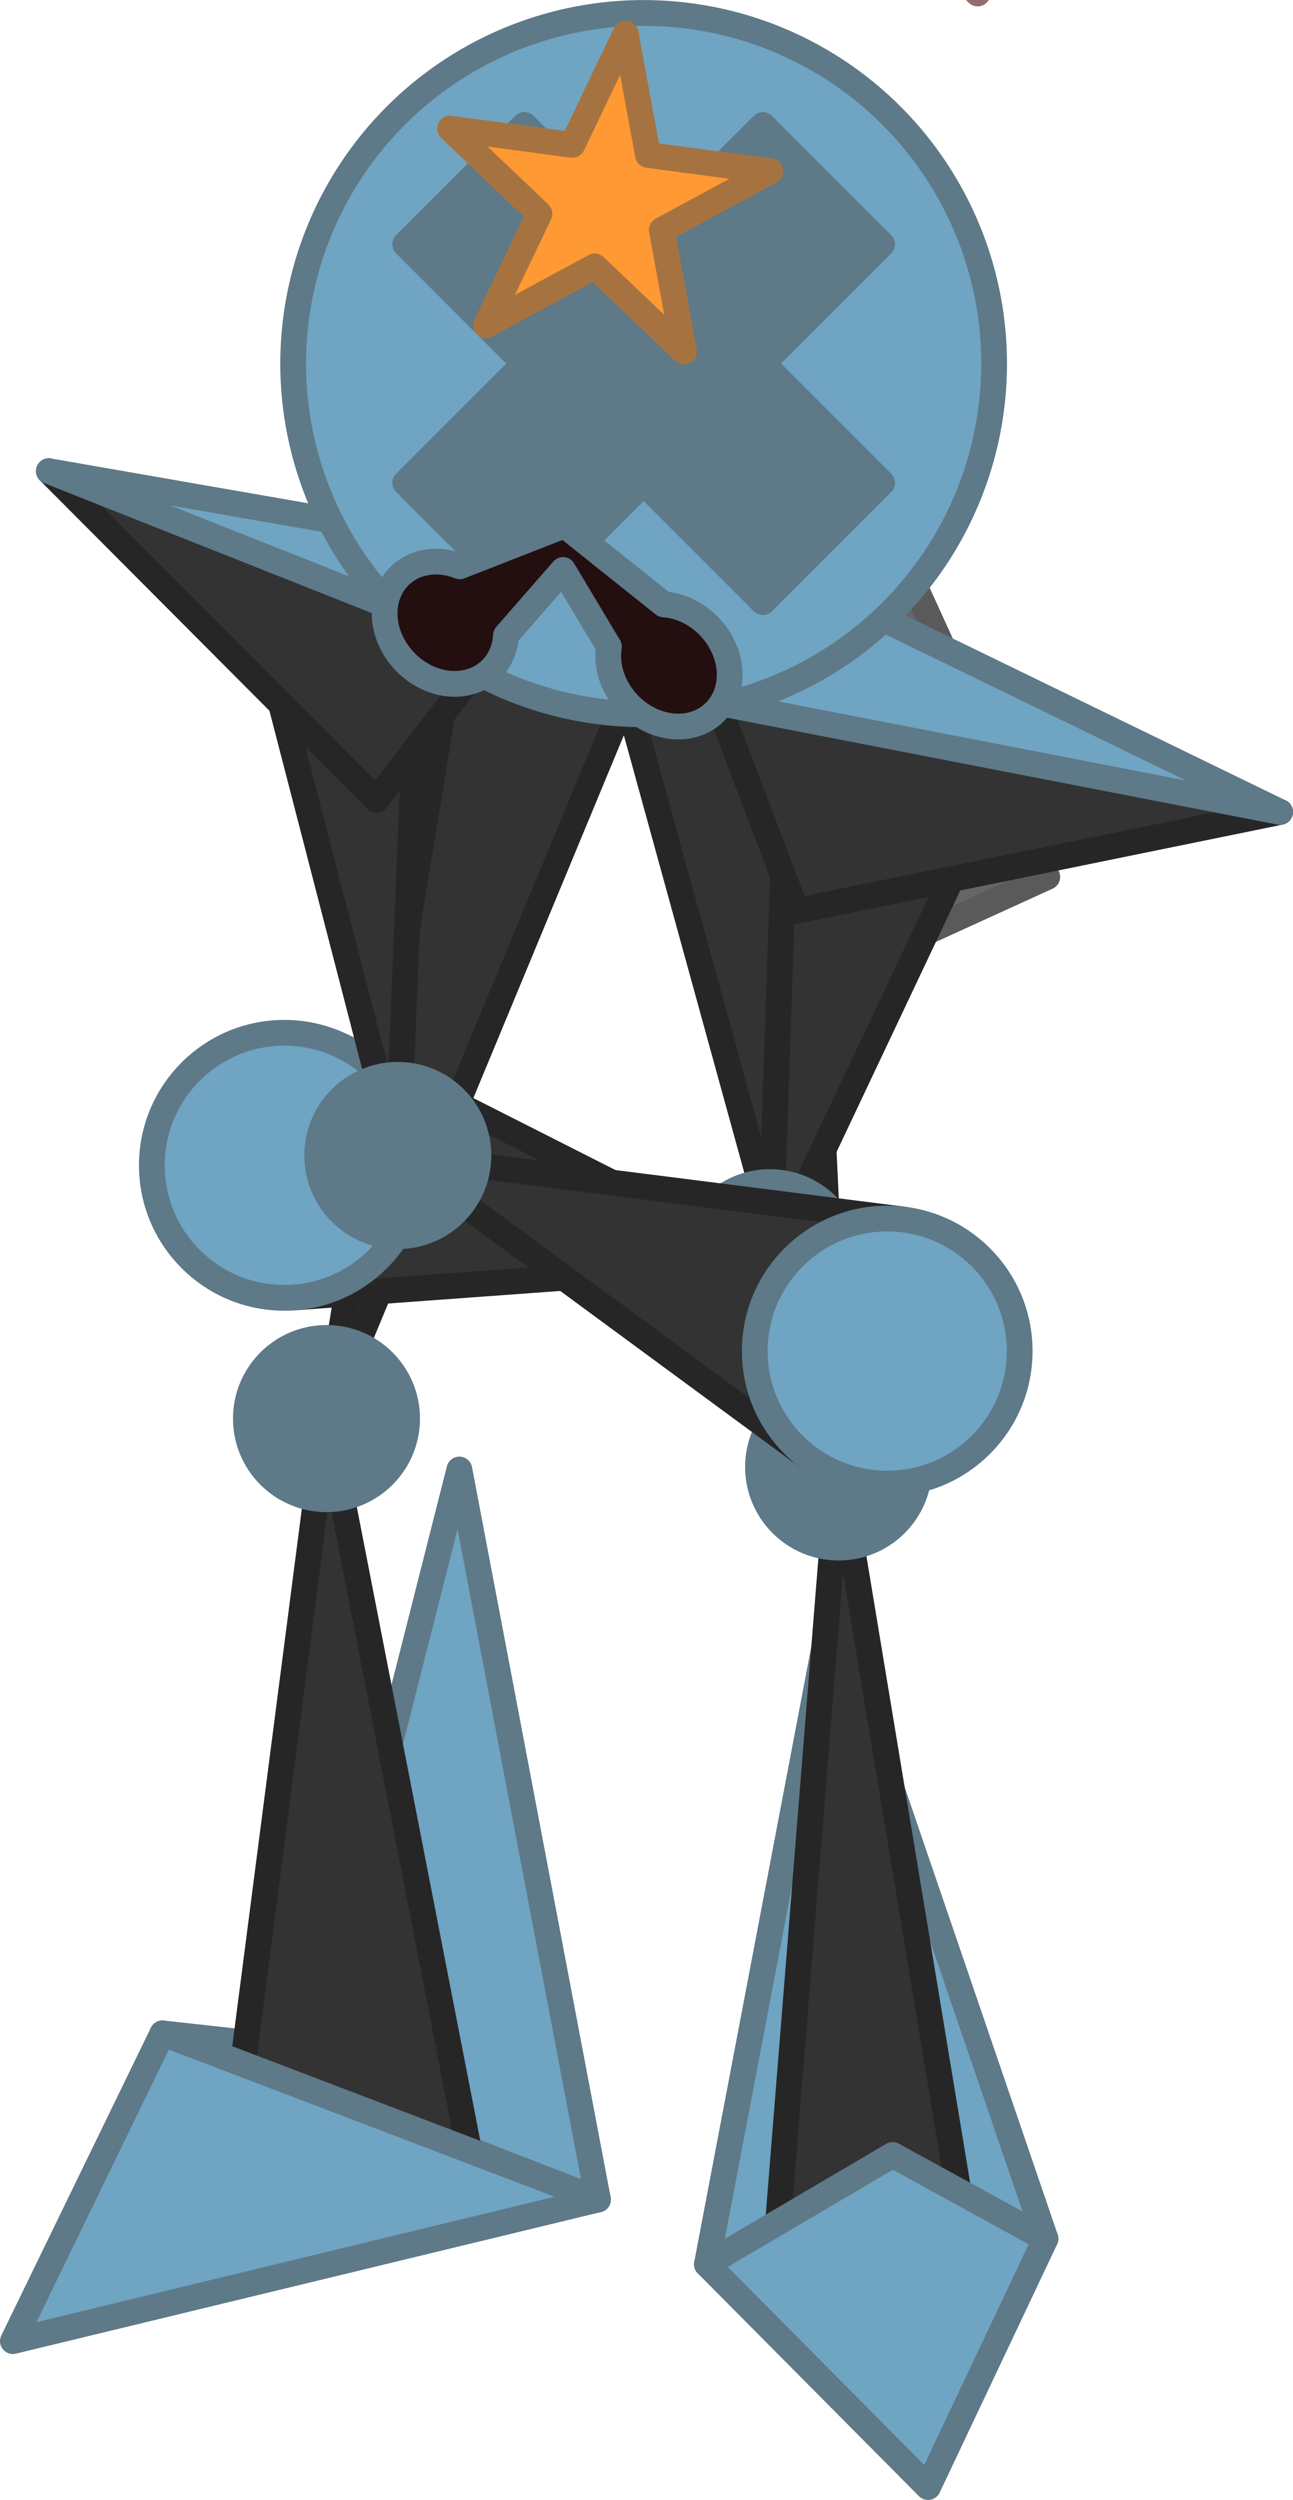 <?xml version="1.0" encoding="UTF-8" standalone="no"?>
<!-- Created with Inkscape (http://www.inkscape.org/) -->

<svg
   width="50.214mm"
   height="97.032mm"
   viewBox="0 0 50.214 97.032"
   version="1.1"
   id="svg1"
   inkscape:version="1.4.2 (f4327f4, 2025-05-13)"
   sodipodi:docname="Items.svg"
   xml:space="preserve"
   inkscape:export-filename="StarTrails\Media\Indium.svg"
   inkscape:export-xdpi="96"
   inkscape:export-ydpi="96"
   xmlns:inkscape="http://www.inkscape.org/namespaces/inkscape"
   xmlns:sodipodi="http://sodipodi.sourceforge.net/DTD/sodipodi-0.dtd"
   xmlns="http://www.w3.org/2000/svg"
   xmlns:svg="http://www.w3.org/2000/svg"><sodipodi:namedview
     id="namedview1"
     pagecolor="#ffffff"
     bordercolor="#ffffff"
     borderopacity="1"
     inkscape:showpageshadow="false"
     inkscape:pageopacity="0"
     inkscape:pagecheckerboard="1"
     inkscape:deskcolor="#ededed"
     inkscape:document-units="mm"
     inkscape:export-bgcolor="#ffffff00"
     showguides="true"
     inkscape:zoom="4.7159932"
     inkscape:cx="-1352.8433"
     inkscape:cy="-626.48521"
     inkscape:window-width="1920"
     inkscape:window-height="1009"
     inkscape:window-x="-8"
     inkscape:window-y="-8"
     inkscape:window-maximized="1"
     inkscape:current-layer="layer1"
     labelstyle="default"><inkscape:page
       x="0"
       y="8.8853149e-13"
       width="50.214"
       height="97.032"
       id="page2"
       margin="0"
       bleed="0" /></sodipodi:namedview><defs
     id="defs1" /><g
     inkscape:label="Layer 1"
     inkscape:groupmode="layer"
     id="layer1"
     transform="translate(598.969,54.511)"><g
       id="g1153"
       inkscape:export-filename="StarTrails\Media\RivaltronChar.svg"
       inkscape:export-xdpi="96"
       inkscape:export-ydpi="96"><g
         id="g1114"
         transform="translate(5.947,-52.192)"><path
           style="fill:#333333;fill-opacity:1;stroke:#262626;stroke-width:1;stroke-linecap:round;stroke-linejoin:round;stroke-miterlimit:999;stroke-dasharray:none;stroke-opacity:1;paint-order:fill markers stroke"
           d="m -585.539,-73.042 -4.771,28.999 11.88,-28.625 z"
           id="path1109"
           sodipodi:nodetypes="cccc" /><path
           style="fill:#936d6d;fill-opacity:1;stroke:#936d6d;stroke-width:1;stroke-linecap:round;stroke-linejoin:round;stroke-miterlimit:999;stroke-dasharray:none;stroke-opacity:1;paint-order:fill markers stroke"
           d="m -596.68,-20.182 9.573,1.055 7.341,5.395 z"
           id="path1105" /><path
           style="fill:#d98c8c;fill-opacity:1;stroke:#936d6d;stroke-width:1;stroke-linecap:round;stroke-linejoin:round;stroke-miterlimit:999;stroke-dasharray:none;stroke-opacity:1;paint-order:fill markers stroke"
           d="m -591.212,-18.174 6.064,-23.894 5.383,28.336 z"
           id="path1106" /><path
           style="fill:#333333;fill-opacity:1;stroke:#262626;stroke-width:1;stroke-linecap:round;stroke-linejoin:round;stroke-miterlimit:999;stroke-dasharray:none;stroke-opacity:1;paint-order:fill markers stroke"
           d="m -590.31,-44.043 -3.368,26.005 9.167,3.742 z"
           id="path1110" /><path
           style="fill:#d98c8c;fill-opacity:1;stroke:#936d6d;stroke-width:1;stroke-linecap:round;stroke-linejoin:round;stroke-miterlimit:999;stroke-dasharray:none;stroke-opacity:1;paint-order:fill markers stroke"
           d="m -596.68,-20.182 -5.808,11.947 22.723,-5.497 z"
           id="path1104" /><path
           id="path1113"
           style="fill:#936d6d;stroke:#936d6d;stroke-linecap:round;stroke-linejoin:round;stroke-miterlimit:999;paint-order:fill markers stroke"
           d="m -587.179,-44.043 c 0,1.729 -1.402,3.131 -3.131,3.131 -1.729,4e-6 -3.131,-1.402 -3.131,-3.131 0,-1.729 1.402,-3.131 3.131,-3.131 1.729,1e-6 3.131,1.402 3.131,3.131 z"
           sodipodi:nodetypes="sssss" /></g><path
         style="fill:#333333;fill-opacity:1;stroke:#262626;stroke-width:1;stroke-linecap:round;stroke-linejoin:round;stroke-miterlimit:999;stroke-dasharray:none;stroke-opacity:1;paint-order:fill markers stroke"
         d="m -583.678,-110.656 16.538,8.371 -18.487,1.349"
         id="path1102" /><circle
         style="display:inline;fill:#d98c8c;fill-opacity:1;stroke:#936d6d;stroke-width:1;stroke-linecap:round;stroke-linejoin:round;stroke-dasharray:none;stroke-opacity:1;paint-order:fill markers stroke"
         id="circle10-6"
         cx="-586.001"
         cy="-106.066"
         r="5.144" /><path
         style="fill:#333333;fill-opacity:1;stroke:#262626;stroke-width:1;stroke-linecap:round;stroke-linejoin:round;stroke-miterlimit:999;stroke-dasharray:none;stroke-opacity:1;paint-order:fill markers stroke"
         d="m -580.911,-123.354 -5.519,-1.777 4.837,18.684 z"
         id="path1101"
         sodipodi:nodetypes="cccc" /><path
         id="path1097"
         style="fill:#333333;fill-opacity:1;stroke:#262626;stroke-width:1;stroke-linecap:round;stroke-linejoin:round;stroke-miterlimit:999;stroke-dasharray:none;stroke-opacity:1;paint-order:fill markers stroke"
         d="m -595.144,-133.008 12.72,12.759 4.423,-5.74 -0.23,-0.313 z" /><path
         id="path1099"
         style="fill:#d98c8c;fill-opacity:1;stroke:#936d6d;stroke-width:1;stroke-linecap:round;stroke-linejoin:round;stroke-miterlimit:999;stroke-dasharray:none;stroke-opacity:1;paint-order:fill markers stroke"
         d="m -595.144,-133.008 16.913,6.706 -3.162,-4.309 z" /><rect
         style="fill:#666666;fill-opacity:1;stroke:#5a5a5a;stroke-width:1;stroke-linecap:round;stroke-linejoin:round;stroke-dasharray:none;stroke-opacity:1;paint-order:fill markers stroke"
         id="rect1088"
         width="11.995"
         height="23.99"
         x="457.597"
         y="337.495"
         transform="rotate(155.491)" /><g
         id="g1115"
         transform="translate(4.695,-52.934)"><path
           style="fill:#d98c8c;fill-opacity:1;stroke:#936d6d;stroke-width:1;stroke-linecap:round;stroke-linejoin:round;stroke-miterlimit:999;stroke-dasharray:none;stroke-opacity:1;paint-order:fill markers stroke"
           d="m -574.285,-10.477 4.822,-25.332 8.329,24.343"
           id="path1108" /><path
           style="fill:#333333;fill-opacity:1;stroke:#262626;stroke-width:1;stroke-linecap:round;stroke-linejoin:round;stroke-miterlimit:999;stroke-dasharray:none;stroke-opacity:1;paint-order:fill markers stroke"
           d="m -570.665,-73.042 1.497,31.618 -8.606,-31.244 z"
           id="path1111"
           sodipodi:nodetypes="cccc" /><path
           style="fill:#333333;fill-opacity:1;stroke:#262626;stroke-width:1;stroke-linecap:round;stroke-linejoin:round;stroke-miterlimit:999;stroke-dasharray:none;stroke-opacity:1;paint-order:fill markers stroke"
           d="m -569.169,-41.424 4.771,28.812 -7.203,1.497 z"
           id="path1112"
           sodipodi:nodetypes="cccc" /><path
           style="fill:#d98c8c;fill-opacity:1;stroke:#936d6d;stroke-width:1;stroke-linecap:round;stroke-linejoin:round;stroke-miterlimit:999;stroke-dasharray:none;stroke-opacity:1;paint-order:fill markers stroke"
           d="m -567.072,-14.721 -7.213,4.243 8.589,8.648 4.561,-9.637 z"
           id="path1107" /><path
           id="path1114"
           style="fill:#936d6d;stroke:#936d6d;stroke-linecap:round;stroke-linejoin:round;stroke-miterlimit:999;paint-order:fill markers stroke"
           d="m -566.038,-41.424 c 0,1.729 -1.402,3.131 -3.131,3.131 -1.729,4e-6 -3.131,-1.402 -3.131,-3.131 0,-1.729 1.402,-3.131 3.131,-3.131 1.729,10e-7 3.131,1.402 3.131,3.131 z"
           sodipodi:nodetypes="sssss" /></g><path
         style="fill:#333333;fill-opacity:1;stroke:#262626;stroke-width:1;stroke-linecap:round;stroke-linejoin:round;stroke-miterlimit:999;stroke-dasharray:none;stroke-opacity:1;paint-order:fill markers stroke"
         d="m -566.598,-118.349 -0.542,16.065 7.557,-15.971 z"
         id="path1100"
         sodipodi:nodetypes="cccc" /><path
         id="path1096"
         style="fill:#333333;fill-opacity:1;stroke:#262626;stroke-width:1;stroke-linecap:round;stroke-linejoin:round;stroke-miterlimit:999;stroke-dasharray:none;stroke-opacity:1;paint-order:fill markers stroke"
         d="m -547.328,-119.78 -21.852,-4.241 3.067,8.077 z" /><path
         id="path1098"
         style="fill:#d98c8c;fill-opacity:1;stroke:#936d6d;stroke-width:1;stroke-linecap:round;stroke-linejoin:round;stroke-miterlimit:999;stroke-dasharray:none;stroke-opacity:1;paint-order:fill markers stroke"
         d="m -563.798,-127.783 -6.284,1.389 0.902,2.374 21.852,4.241 z" /><circle
         style="fill:#d98c8c;fill-opacity:1;stroke:#936d6d;stroke-width:1;stroke-linecap:round;stroke-linejoin:round;stroke-dasharray:none;stroke-opacity:1;paint-order:fill markers stroke"
         id="circle1088"
         cx="463.594"
         cy="362.126"
         r="13.611"
         transform="rotate(155.491)" /><path
         id="path1095"
         style="fill:#936d6d;fill-opacity:1;stroke:#936d6d;stroke-width:1;stroke-linecap:round;stroke-linejoin:round;stroke-miterlimit:999;stroke-dasharray:none;stroke-opacity:1;paint-order:fill markers stroke"
         d="m -567.415,-146.444 -4.63,4.63 -4.63,-4.63 -4.63,4.63 4.63,4.63 -4.63,4.63 4.63,4.63 4.63,-4.63 4.63,4.63 4.63,-4.63 -4.63,-4.63 4.63,-4.63 z" /><circle
         style="fill:#ff3333;fill-opacity:1;stroke:#a64040;stroke-width:1;stroke-linecap:round;stroke-linejoin:round;stroke-opacity:1;paint-order:fill markers stroke"
         id="circle1089"
         cx="-507.226"
         cy="303.69"
         r="3.119"
         inkscape:transform-center-y="-6.0604605"
         transform="rotate(45)"
         inkscape:transform-center-x="-6.0604613" /><path
         id="path1093"
         style="fill:#230f0f;fill-opacity:1;stroke:#936d6d;stroke-width:1;stroke-linecap:round;stroke-linejoin:round;stroke-miterlimit:999;stroke-dasharray:none;stroke-opacity:1;paint-order:fill markers stroke"
         d="m -575.112,-130.906 -4.073,1.592 a 2.541,2.176 46.247 0 0 -0.476,-0.14 2.541,2.176 46.247 0 0 -2.441,1.881 2.541,2.176 46.247 0 0 2.271,2.779 2.541,2.176 46.247 0 0 2.439,-1.839 2.541,2.176 46.247 0 0 1e-5,-4.2e-4 l 2.217,-2.539 1.784,2.98 a 2.541,2.176 46.247 0 0 -0.027,0.275 2.541,2.176 46.247 0 0 2.271,2.779 2.541,2.176 46.247 0 0 2.441,-1.881 2.541,2.176 46.247 0 0 -2.271,-2.779 2.541,2.176 46.247 0 0 -0.286,-0.037 z" /><path
         id="circle1096"
         style="fill:#936d6d;stroke:#936d6d;stroke-linecap:round;stroke-linejoin:round;stroke-miterlimit:999;paint-order:fill markers stroke"
         d="m -564.009,-102.284 c 0,1.729 -1.402,3.131 -3.131,3.131 -1.729,-1e-6 -3.131,-1.402 -3.131,-3.131 0,-1.729 1.402,-3.131 3.131,-3.131 1.729,0 3.131,1.402 3.131,3.131 z"
         sodipodi:nodetypes="sssss" /><path
         style="fill:#333333;fill-opacity:1;stroke:#262626;stroke-width:1;stroke-linecap:round;stroke-linejoin:round;stroke-miterlimit:999;stroke-dasharray:none;stroke-opacity:1;paint-order:fill markers stroke"
         d="m -561.94,-103.959 -19.653,-2.488 15.96,11.735"
         id="path1103" /><path
         id="circle1095"
         style="fill:#936d6d;stroke:#936d6d;stroke-linecap:round;stroke-linejoin:round;stroke-miterlimit:999;paint-order:fill markers stroke"
         d="m -578.462,-106.447 c 0,1.729 -1.402,3.131 -3.131,3.131 -1.729,0 -3.131,-1.402 -3.131,-3.131 0,-1.729 1.402,-3.131 3.131,-3.131 1.729,0 3.131,1.402 3.131,3.131 z"
         sodipodi:nodetypes="sssss" /><circle
         style="display:inline;fill:#d98c8c;fill-opacity:1;stroke:#936d6d;stroke-width:1;stroke-linecap:round;stroke-linejoin:round;stroke-dasharray:none;stroke-opacity:1;paint-order:fill markers stroke"
         id="circle1101"
         cx="-562.586"
         cy="-98.856"
         r="5.144" /></g><g
       id="g1140"
       transform="translate(-53.318,26.976)"><path
         style="fill:#333333;fill-opacity:1;stroke:#262626;stroke-width:1;stroke-linecap:round;stroke-linejoin:round;stroke-miterlimit:999;stroke-dasharray:none;stroke-opacity:1;paint-order:fill markers stroke"
         d="m -528.201,-55.426 -4.771,28.999 11.88,-28.625 z"
         id="path1115"
         sodipodi:nodetypes="cccc" /><path
         style="fill:#5e7988;fill-opacity:1;stroke:#5e7988;stroke-width:1;stroke-linecap:round;stroke-linejoin:round;stroke-miterlimit:999;stroke-dasharray:none;stroke-opacity:1;paint-order:fill markers stroke"
         d="m -539.342,-2.566 9.573,1.055 7.341,5.395 z"
         id="path1116" /><path
         style="fill:#6fa4c2;fill-opacity:1;stroke:#5e7988;stroke-width:1;stroke-linecap:round;stroke-linejoin:round;stroke-miterlimit:999;stroke-dasharray:none;stroke-opacity:1;paint-order:fill markers stroke"
         d="m -533.875,-0.557 6.064,-23.894 5.383,28.336 z"
         id="path1117" /><path
         style="fill:#333333;fill-opacity:1;stroke:#262626;stroke-width:1;stroke-linecap:round;stroke-linejoin:round;stroke-miterlimit:999;stroke-dasharray:none;stroke-opacity:1;paint-order:fill markers stroke"
         d="m -532.972,-26.427 -3.368,26.005 9.167,3.742 z"
         id="path1118" /><path
         style="fill:#6fa4c2;fill-opacity:1;stroke:#5e7988;stroke-width:1;stroke-linecap:round;stroke-linejoin:round;stroke-miterlimit:999;stroke-dasharray:none;stroke-opacity:1;paint-order:fill markers stroke"
         d="M -539.342,-2.566 -545.151,9.381 -522.428,3.884 Z"
         id="path1119" /><path
         id="path1120"
         style="fill:#5e7988;fill-opacity:1;stroke:#5e7988;stroke-linecap:round;stroke-linejoin:round;stroke-miterlimit:999;stroke-opacity:1;paint-order:fill markers stroke"
         d="m -529.841,-26.427 c 0,1.729 -1.402,3.131 -3.131,3.131 -1.729,4e-6 -3.131,-1.402 -3.131,-3.131 0,-1.729 1.402,-3.131 3.131,-3.131 1.729,1e-6 3.131,1.402 3.131,3.131 z"
         sodipodi:nodetypes="sssss" /><path
         style="fill:#333333;fill-opacity:1;stroke:#262626;stroke-width:1;stroke-linecap:round;stroke-linejoin:round;stroke-miterlimit:999;stroke-dasharray:none;stroke-opacity:1;paint-order:fill markers stroke"
         d="m -532.287,-40.847 16.538,8.371 -18.487,1.349"
         id="path1121" /><circle
         style="display:inline;fill:#6fa4c2;fill-opacity:1;stroke:#5e7988;stroke-width:1;stroke-linecap:round;stroke-linejoin:round;stroke-dasharray:none;stroke-opacity:1;paint-order:fill markers stroke"
         id="circle1121"
         cx="-534.61"
         cy="-36.257"
         r="5.144" /><path
         style="fill:#333333;fill-opacity:1;stroke:#262626;stroke-width:1;stroke-linecap:round;stroke-linejoin:round;stroke-miterlimit:999;stroke-dasharray:none;stroke-opacity:1;paint-order:fill markers stroke"
         d="m -529.52,-53.545 -5.519,-1.777 4.837,18.684 z"
         id="path1123"
         sodipodi:nodetypes="cccc" /><path
         id="path1124"
         style="fill:#333333;fill-opacity:1;stroke:#262626;stroke-width:1;stroke-linecap:round;stroke-linejoin:round;stroke-miterlimit:999;stroke-dasharray:none;stroke-opacity:1;paint-order:fill markers stroke"
         d="m -543.753,-63.2 12.72,12.759 4.423,-5.74 -0.23,-0.313 z" /><path
         id="path1125"
         style="fill:#6fa4c2;fill-opacity:1;stroke:#5e7988;stroke-width:1;stroke-linecap:round;stroke-linejoin:round;stroke-miterlimit:999;stroke-dasharray:none;stroke-opacity:1;paint-order:fill markers stroke"
         d="m -543.753,-63.2 16.913,6.706 -3.162,-4.309 z" /><rect
         style="fill:#666666;fill-opacity:1;stroke:#5a5a5a;stroke-width:1;stroke-linecap:round;stroke-linejoin:round;stroke-dasharray:none;stroke-opacity:1;paint-order:fill markers stroke"
         id="rect1125"
         width="11.995"
         height="23.99"
         x="439.795"
         y="252.658"
         transform="rotate(155.491)" /><path
         style="fill:#6fa4c2;fill-opacity:1;stroke:#5e7988;stroke-width:1;stroke-linecap:round;stroke-linejoin:round;stroke-miterlimit:999;stroke-dasharray:none;stroke-opacity:1;paint-order:fill markers stroke"
         d="m -518.199,6.397 4.822,-25.332 8.329,24.343"
         id="path1126" /><path
         style="fill:#333333;fill-opacity:1;stroke:#262626;stroke-width:1;stroke-linecap:round;stroke-linejoin:round;stroke-miterlimit:999;stroke-dasharray:none;stroke-opacity:1;paint-order:fill markers stroke"
         d="m -514.58,-56.168 1.497,31.618 -8.606,-31.244 z"
         id="path1127"
         sodipodi:nodetypes="cccc" /><path
         style="fill:#333333;fill-opacity:1;stroke:#262626;stroke-width:1;stroke-linecap:round;stroke-linejoin:round;stroke-miterlimit:999;stroke-dasharray:none;stroke-opacity:1;paint-order:fill markers stroke"
         d="m -513.083,-24.55 4.771,28.812 -7.203,1.497 z"
         id="path1128"
         sodipodi:nodetypes="cccc" /><path
         style="fill:#6fa4c2;fill-opacity:1;stroke:#5e7988;stroke-width:1;stroke-linecap:round;stroke-linejoin:round;stroke-miterlimit:999;stroke-dasharray:none;stroke-opacity:1;paint-order:fill markers stroke"
         d="m -510.986,2.154 -7.213,4.243 8.589,8.648 4.561,-9.637 z"
         id="path1129" /><path
         id="path1130"
         style="fill:#5e7988;fill-opacity:1;stroke:#5e7988;stroke-linecap:round;stroke-linejoin:round;stroke-miterlimit:999;stroke-opacity:1;paint-order:fill markers stroke"
         d="m -509.952,-24.55 c 0,1.729 -1.402,3.131 -3.131,3.131 -1.729,4e-6 -3.131,-1.402 -3.131,-3.131 0,-1.729 1.402,-3.131 3.131,-3.131 1.729,1e-6 3.131,1.402 3.131,3.131 z"
         sodipodi:nodetypes="sssss" /><path
         style="fill:#333333;fill-opacity:1;stroke:#262626;stroke-width:1;stroke-linecap:round;stroke-linejoin:round;stroke-miterlimit:999;stroke-dasharray:none;stroke-opacity:1;paint-order:fill markers stroke"
         d="m -515.208,-48.541 -0.542,16.065 7.557,-15.971 z"
         id="path1131"
         sodipodi:nodetypes="cccc" /><path
         id="path1132"
         style="fill:#333333;fill-opacity:1;stroke:#262626;stroke-width:1;stroke-linecap:round;stroke-linejoin:round;stroke-miterlimit:999;stroke-dasharray:none;stroke-opacity:1;paint-order:fill markers stroke"
         d="m -495.937,-49.971 -21.852,-4.241 3.067,8.077 z" /><path
         id="path1133"
         style="fill:#6fa4c2;fill-opacity:1;stroke:#5e7988;stroke-width:1;stroke-linecap:round;stroke-linejoin:round;stroke-miterlimit:999;stroke-dasharray:none;stroke-opacity:1;paint-order:fill markers stroke"
         d="m -512.407,-57.975 -6.284,1.389 0.902,2.374 21.852,4.241 z" /><circle
         style="fill:#6fa4c2;fill-opacity:1;stroke:#5e7988;stroke-width:1;stroke-linecap:round;stroke-linejoin:round;stroke-dasharray:none;stroke-opacity:1;paint-order:fill markers stroke"
         id="circle1133"
         cx="445.793"
         cy="277.289"
         r="13.611"
         transform="rotate(155.491)" /><path
         id="path1134"
         style="fill:#5e7988;fill-opacity:1;stroke:#5e7988;stroke-width:1;stroke-linecap:round;stroke-linejoin:round;stroke-miterlimit:999;stroke-dasharray:none;stroke-opacity:1;paint-order:fill markers stroke"
         d="m -516.024,-76.636 -4.63,4.63 -4.63,-4.63 -4.63,4.63 4.63,4.63 -4.63,4.63 4.63,4.63 4.63,-4.63 4.63,4.63 4.63,-4.63 -4.63,-4.63 4.63,-4.63 z" /><path
         id="path1135"
         style="fill:#230f0f;fill-opacity:1;stroke:#5e7988;stroke-width:1;stroke-linecap:round;stroke-linejoin:round;stroke-miterlimit:999;stroke-dasharray:none;stroke-opacity:1;paint-order:fill markers stroke"
         d="m -523.722,-61.098 -4.073,1.592 a 2.541,2.176 46.247 0 0 -0.476,-0.14 2.541,2.176 46.247 0 0 -2.441,1.881 2.541,2.176 46.247 0 0 2.271,2.779 2.541,2.176 46.247 0 0 2.439,-1.839 2.541,2.176 46.247 0 0 10e-6,-4.2e-4 l 2.217,-2.539 1.784,2.98 a 2.541,2.176 46.247 0 0 -0.027,0.275 2.541,2.176 46.247 0 0 2.271,2.779 2.541,2.176 46.247 0 0 2.441,-1.881 2.541,2.176 46.247 0 0 -2.271,-2.779 2.541,2.176 46.247 0 0 -0.286,-0.037 z" /><path
         id="path1136"
         style="fill:#5e7988;fill-opacity:1;stroke:#5e7988;stroke-linecap:round;stroke-linejoin:round;stroke-miterlimit:999;stroke-opacity:1;paint-order:fill markers stroke"
         d="m -512.618,-32.476 c 0,1.729 -1.402,3.131 -3.131,3.131 -1.729,-1e-6 -3.131,-1.402 -3.131,-3.131 0,-1.729 1.402,-3.131 3.131,-3.131 1.729,0 3.131,1.402 3.131,3.131 z"
         sodipodi:nodetypes="sssss" /><path
         style="fill:#333333;fill-opacity:1;stroke:#262626;stroke-width:1;stroke-linecap:round;stroke-linejoin:round;stroke-miterlimit:999;stroke-dasharray:none;stroke-opacity:1;paint-order:fill markers stroke"
         d="m -510.549,-34.151 -19.653,-2.488 15.96,11.735"
         id="path1137" /><path
         id="path1138"
         style="fill:#5e7988;fill-opacity:1;stroke:#5e7988;stroke-linecap:round;stroke-linejoin:round;stroke-miterlimit:999;stroke-opacity:1;paint-order:fill markers stroke"
         d="m -527.071,-36.638 c 0,1.729 -1.402,3.131 -3.131,3.131 -1.729,0 -3.131,-1.402 -3.131,-3.131 0,-1.729 1.402,-3.131 3.131,-3.131 1.729,0 3.131,1.402 3.131,3.131 z"
         sodipodi:nodetypes="sssss" /><circle
         style="display:inline;fill:#6fa4c2;fill-opacity:1;stroke:#5e7988;stroke-width:1;stroke-linecap:round;stroke-linejoin:round;stroke-dasharray:none;stroke-opacity:1;paint-order:fill markers stroke"
         id="circle1138"
         cx="-511.195"
         cy="-29.047"
         r="5.144" /><path
         d="m -521.354,-80.187 -2.069,4.324 -4.751,-0.632 3.472,3.305 -2.069,4.324 4.215,-2.282 3.472,3.305 -0.867,-4.715 4.215,-2.282 -4.751,-0.632 z"
         style="display:inline;fill:#ff9933;fill-opacity:1;stroke:#a67340;stroke-width:1;stroke-linecap:round;stroke-linejoin:round;stroke-dasharray:none;stroke-opacity:1;paint-order:fill markers stroke"
         id="path1139"
         inkscape:export-filename="star trails\assets\Gifted.svg"
         inkscape:export-xdpi="96"
         inkscape:export-ydpi="96"
         sodipodi:nodetypes="ccccccccccc" /></g></g></svg>
